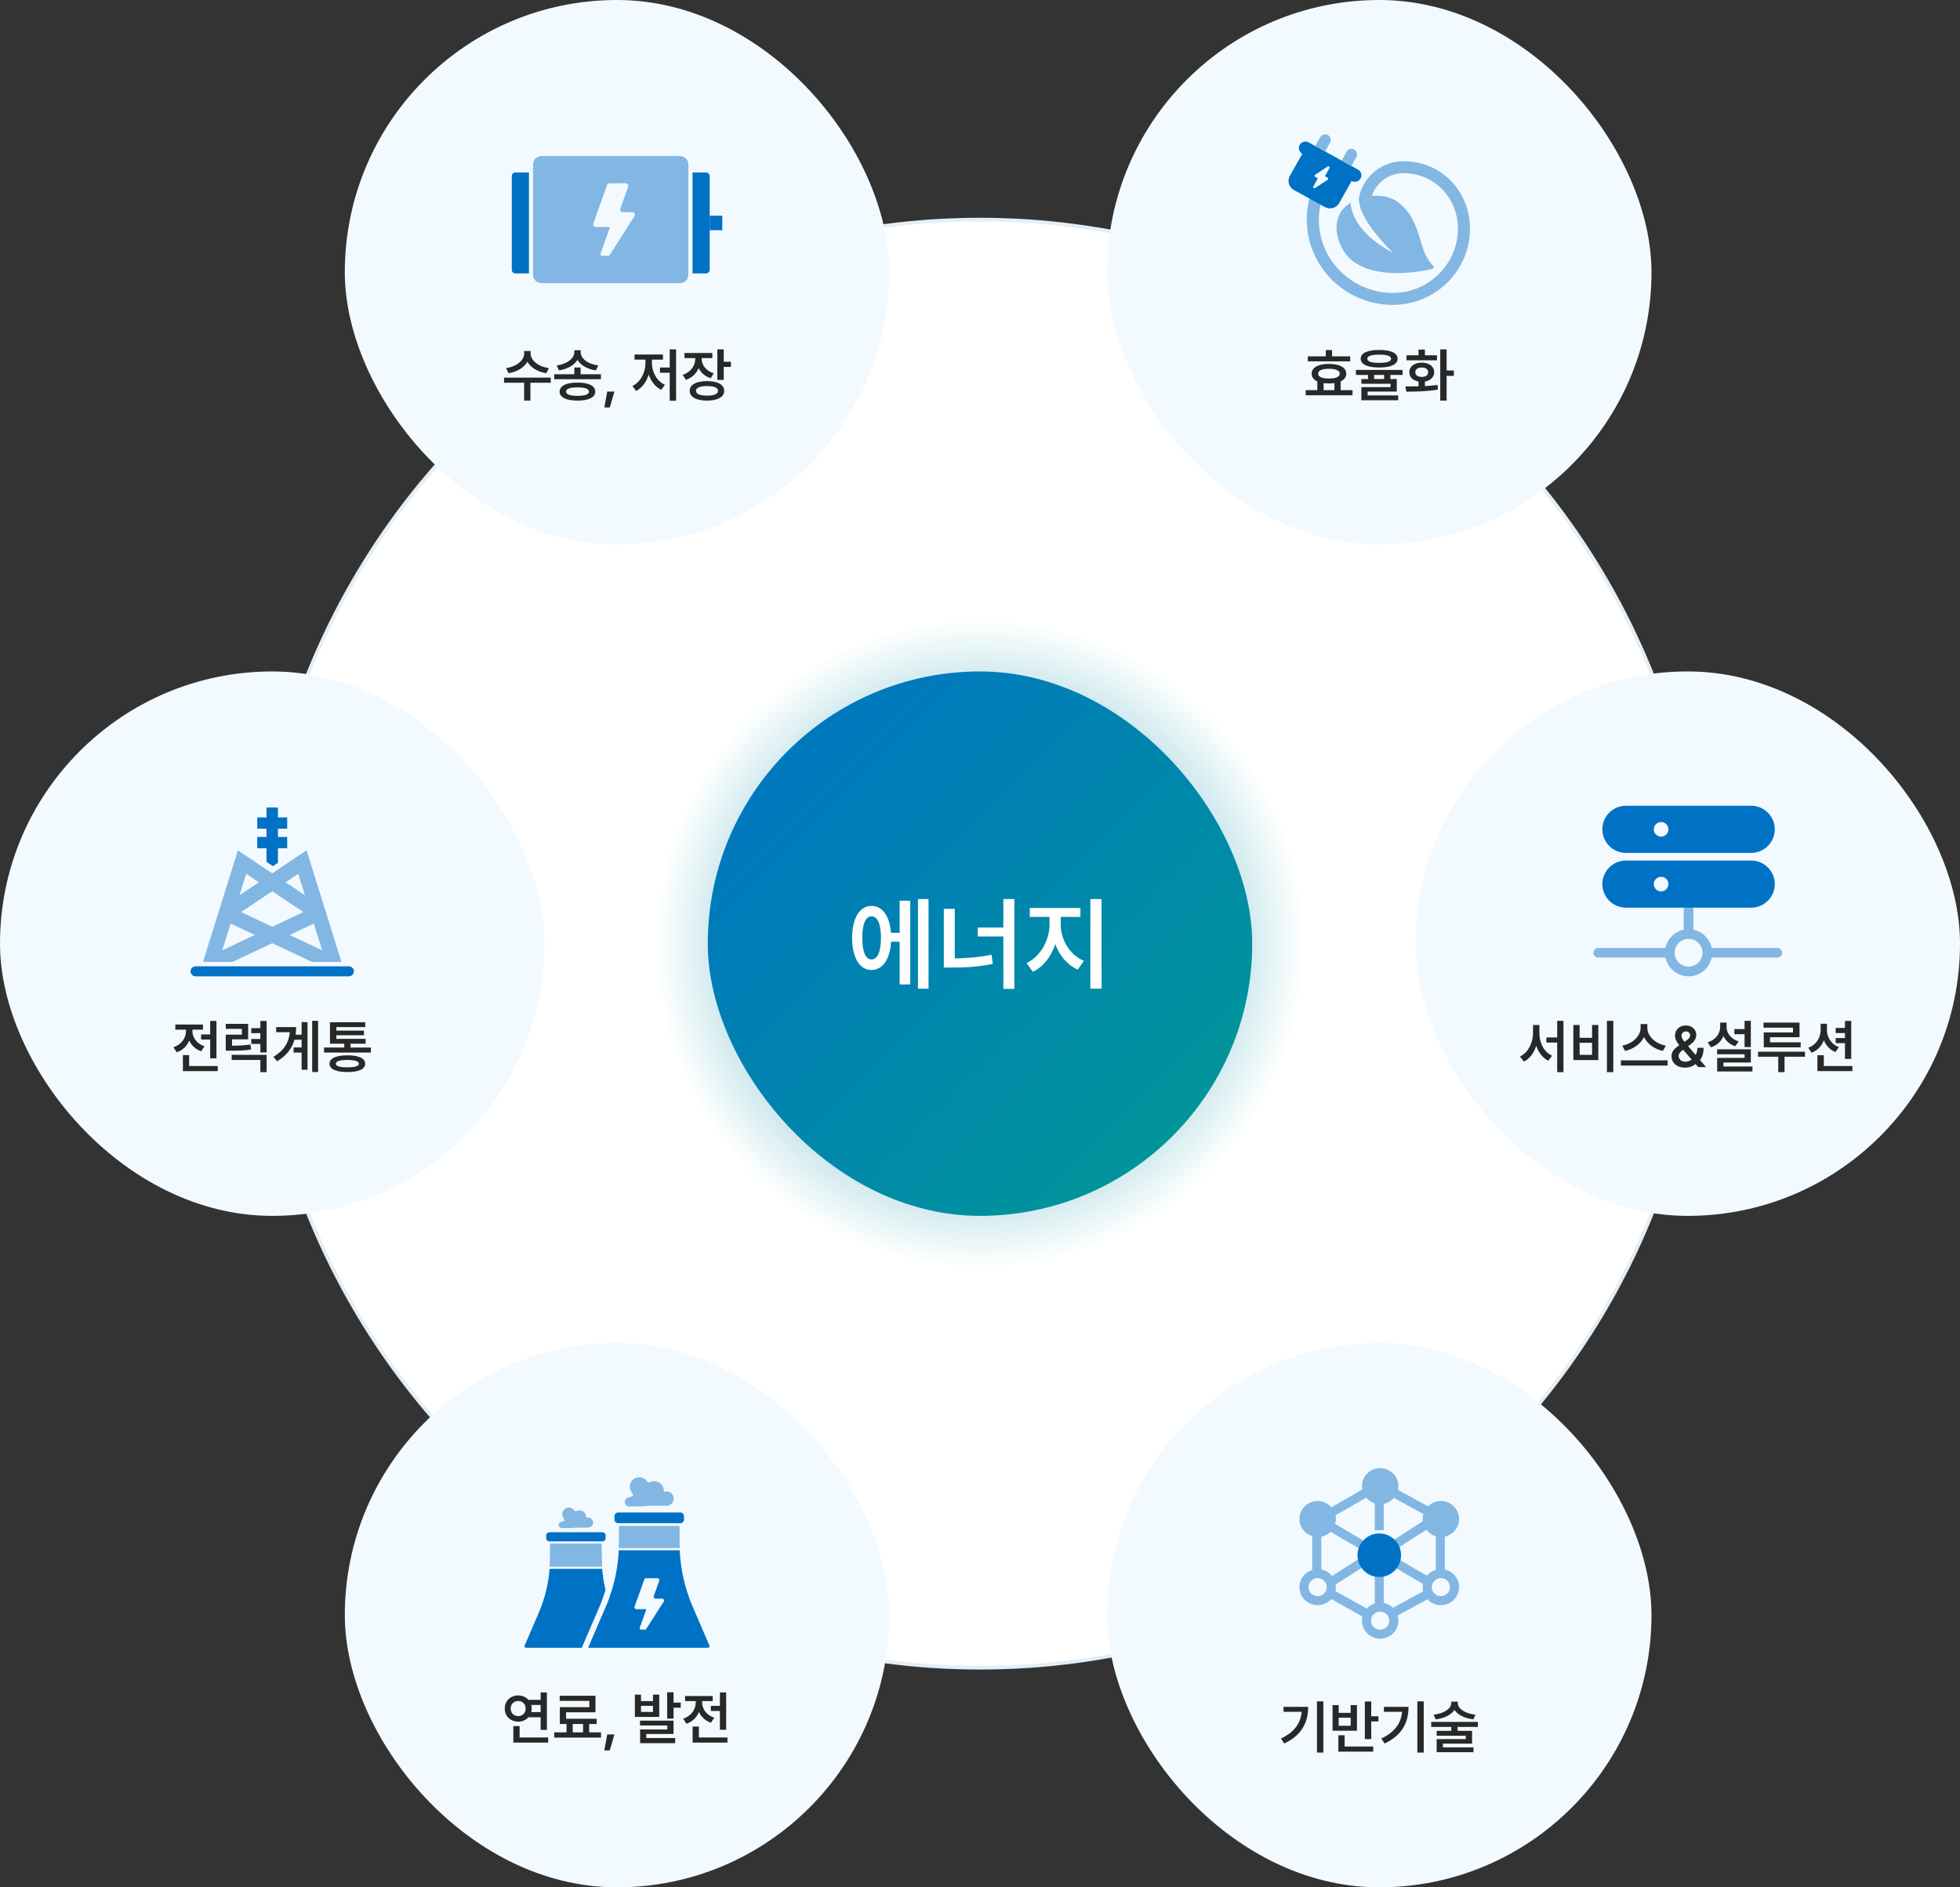 <svg width="540" height="520" viewBox="0 0 540 520" fill="none" xmlns="http://www.w3.org/2000/svg">
<rect x="0" y="0" width="540" height="520" fill="#333333" stroke="none"/>
<circle cx="270" cy="260" r="199.5" fill="white" stroke="#E3EEF6"/>
<circle opacity="0.8" cx="270" cy="260" r="137" fill="url(#paint0_radial_1899_7922)"/>
<rect x="195" y="185" width="150" height="150" rx="75" fill="url(#paint1_linear_1899_7922)"/>
<path d="M255.821 247.712V272.408H252.909V247.712H255.821ZM234.765 258.408C234.765 252.976 236.865 249.588 240.085 249.616C243.109 249.588 245.125 252.388 245.461 257.008H247.869V248.16H250.781V271.232H247.869V259.472H245.489C245.237 264.316 243.165 267.256 240.085 267.256C236.865 267.256 234.765 263.868 234.765 258.408ZM237.565 258.408C237.565 262.272 238.517 264.344 240.085 264.344C241.737 264.344 242.717 262.272 242.717 258.408C242.717 254.544 241.737 252.444 240.085 252.472C238.517 252.444 237.565 254.544 237.565 258.408ZM279.46 247.712V272.464H276.436V258.016H269.38V255.552H276.436V247.712H279.46ZM260.028 266.584V250.4H263.052V264.064C266.384 264.008 269.688 263.756 273.188 263.056L273.524 265.576C269.52 266.388 265.852 266.612 262.044 266.584H260.028ZM292.236 254.712C292.236 258.8 294.616 263.056 298.62 264.736L296.94 267.144C294.028 265.856 291.872 263.252 290.752 260.116C289.632 263.504 287.448 266.388 284.564 267.76L282.828 265.352C286.72 263.56 289.156 258.94 289.156 254.712V252.64H283.724V250.176H297.668V252.64H292.236V254.712ZM300.412 272.408V247.712H303.492V272.408H300.412Z" fill="white"/>
<rect x="95" width="150" height="150" rx="75" fill="#F3FAFF"/>
<path d="M187.386 43H149.14C147.883 43 146.863 44.016 146.863 45.27V75.73C146.863 76.984 147.883 78 149.14 78H187.386C188.644 78 189.664 76.984 189.664 75.73V45.27C189.664 44.016 188.644 43 187.386 43Z" fill="#82B7E3"/>
<path d="M190.795 47.519H194.529C195.08 47.519 195.528 47.965 195.528 48.515V74.344C195.528 74.894 195.08 75.34 194.529 75.34H190.795V47.519Z" fill="#0072C6"/>
<path d="M141.999 47.519H145.733V75.339H141.999C141.448 75.339 141 74.893 141 74.343V48.514C141 47.964 141.448 47.519 141.999 47.519Z" fill="#0072C6"/>
<path d="M199 59.429H195.527V63.429H199V59.429Z" fill="#0072C6"/>
<path d="M167.984 62.791L165.465 69.825C165.347 70.151 165.59 70.494 165.938 70.494H167.544C167.715 70.494 167.875 70.406 167.968 70.261L174.79 59.58C175.102 59.093 174.75 58.455 174.171 58.455H171.593C171.086 58.455 170.731 57.954 170.902 57.477L173.05 51.483C173.221 51.006 172.866 50.505 172.359 50.505H167.946C167.637 50.505 167.359 50.699 167.255 50.99L163.467 61.565C163.296 62.041 163.651 62.543 164.158 62.543H167.81C167.939 62.543 168.028 62.669 167.985 62.79L167.984 62.791Z" fill="#F3FAFF"/>
<path d="M146.199 97.448C146.215 99.208 148.199 101.016 151.223 101.416L150.519 102.824C148.135 102.456 146.231 101.272 145.303 99.672C144.375 101.272 142.487 102.456 140.119 102.824L139.415 101.416C142.407 101.016 144.391 99.224 144.407 97.448V96.712H146.199V97.448ZM138.871 105.448V104.04H151.735V105.448H146.135V110.376H144.407V105.448H138.871ZM159.963 101.256V103.112H165.563V104.488H152.699V103.112H158.235V101.256H159.963ZM153.371 100.68C156.299 100.312 158.219 98.712 158.235 97.032V96.488H159.995V97.032C159.979 98.76 161.883 100.312 164.827 100.68L164.155 102.056C161.851 101.704 159.995 100.648 159.099 99.16C158.187 100.648 156.331 101.704 154.011 102.056L153.371 100.68ZM154.171 107.912C154.187 106.296 156.027 105.4 159.099 105.416C162.171 105.4 163.995 106.296 163.995 107.912C163.995 109.496 162.171 110.376 159.099 110.376C156.027 110.376 154.187 109.496 154.171 107.912ZM155.963 107.912C155.947 108.664 157.035 109.064 159.099 109.064C161.147 109.064 162.251 108.664 162.267 107.912C162.251 107.112 161.147 106.728 159.099 106.728C157.035 106.728 155.947 107.112 155.963 107.912ZM169.279 107.88L167.999 112.264H166.495L167.295 107.88H169.279ZM186.273 96.264V110.408H184.513V102.696H181.825V101.256H184.513V96.264H186.273ZM174.241 106.344C176.497 105.272 177.825 102.6 177.825 100.008V99.08H174.817V97.672H182.657V99.08H179.617V100.008C179.601 102.456 180.929 105.032 183.201 106.024L182.177 107.4C180.529 106.632 179.361 105.064 178.737 103.208C178.113 105.192 176.913 106.872 175.265 107.72L174.241 106.344ZM193.317 98.824C193.317 100.536 194.437 102.168 196.645 102.856L195.813 104.2C194.229 103.704 193.109 102.696 192.485 101.432C191.845 102.92 190.661 104.088 188.965 104.648L188.101 103.272C190.373 102.536 191.557 100.712 191.557 98.824V98.664H188.581V97.256H196.261V98.664H193.317V98.824ZM190.021 107.688C190.021 105.992 191.845 105 194.789 105C197.733 105 199.525 105.992 199.525 107.688C199.525 109.368 197.733 110.376 194.789 110.376C191.845 110.376 190.021 109.368 190.021 107.688ZM191.749 107.688C191.749 108.552 192.853 109.016 194.789 109C196.725 109.016 197.813 108.552 197.829 107.688C197.813 106.824 196.725 106.36 194.789 106.376C192.853 106.36 191.749 106.824 191.749 107.688ZM197.637 104.68V96.264H199.397V99.656H201.381V101.096H199.397V104.68H197.637Z" fill="#282828"/>
<rect x="95" y="370" width="150" height="150" rx="75" fill="#F3FAFF"/>
<path d="M195.463 453.394L190.85 442.694C188.723 437.76 187.513 432.488 187.273 427.135H170.475C170.308 430.862 169.659 434.548 168.569 438.11C168.093 439.663 167.542 441.196 166.897 442.694L162.023 454H195.061C195.376 454 195.588 453.68 195.464 453.393L195.463 453.394Z" fill="#0072C6"/>
<path d="M187.227 423.828V420.426H170.517V423.828C170.517 424.735 170.502 425.642 170.473 426.547H187.272C187.242 425.642 187.227 424.735 187.227 423.828Z" fill="#82B7E3"/>
<path d="M170.309 416.728H187.438C187.999 416.728 188.454 417.18 188.454 417.738V418.669C188.454 419.226 187.999 419.679 187.439 419.679H170.31C169.748 419.679 169.293 419.226 169.293 418.668V417.737C169.293 417.18 169.748 416.728 170.309 416.728Z" fill="#0072C6"/>
<path d="M165.982 424.685H151.352C150.873 424.685 150.484 424.299 150.484 423.823V423.027C150.484 422.55 150.873 422.165 151.352 422.165H165.982C166.462 422.165 166.85 422.551 166.85 423.027V423.823C166.85 424.299 166.461 424.685 165.982 424.685Z" fill="#0072C6"/>
<path d="M165.915 432.247H151.421C151.102 436.408 150.097 440.496 148.437 444.344L144.536 453.393C144.412 453.68 144.624 454 144.939 454H160.285L165.159 442.694C165.805 441.196 166.355 439.663 166.83 438.11C166.373 436.184 166.065 434.224 165.913 432.247H165.915Z" fill="#0072C6"/>
<path d="M165.803 427.605V425.275H151.531V427.605C151.531 428.967 151.494 430.326 151.42 431.679H165.913C165.839 430.326 165.803 428.967 165.803 427.605Z" fill="#82B7E3"/>
<path d="M178.034 443.533L176.244 448.514C176.161 448.745 176.334 448.988 176.58 448.988H177.721C177.843 448.988 177.956 448.926 178.022 448.824L182.869 441.258C183.089 440.913 182.84 440.461 182.428 440.461H180.598C180.237 440.461 179.985 440.106 180.107 439.769L181.633 435.522C181.754 435.185 181.502 434.83 181.142 434.83H178.008C177.788 434.83 177.591 434.967 177.517 435.173L174.826 442.663C174.705 443.001 174.956 443.356 175.317 443.356H177.912C178.003 443.356 178.066 443.445 178.035 443.531L178.034 443.533Z" fill="#F3FAFF"/>
<path d="M183.897 410.923C184.877 411.056 185.62 411.897 185.62 412.887C185.62 413.798 185.003 414.584 184.11 414.804C183.952 414.852 183.794 414.867 183.628 414.867H179.131C179.043 414.859 178.941 414.851 178.822 414.851C178.467 414.851 178.222 415.055 176.34 415.055H175.7C174.649 415.055 174.396 415.086 173.4 415.086C172.696 415.086 172.127 414.513 172.127 413.821C172.127 413.264 172.483 412.777 173.012 412.611L174.506 412.139L173.795 410.756C173.605 410.387 173.51 409.994 173.51 409.585C173.51 408.156 174.672 407 176.111 407C176.838 407 177.542 407.314 178.041 407.857L178.618 408.493L179.44 408.226C179.701 408.14 179.978 408.101 180.262 408.101C181.401 408.101 182.42 408.84 182.776 409.908L182.926 410.93L183.899 410.922L183.897 410.923Z" fill="#82B7E3"/>
<path d="M162.201 418.12C162.89 418.214 163.413 418.805 163.413 419.501C163.413 420.142 162.973 420.694 162.351 420.849C162.24 420.877 162.123 420.893 162.012 420.893H158.85C158.789 420.883 158.717 420.877 158.634 420.877C158.384 420.877 158.211 421.026 156.889 421.026H156.433C155.7 421.026 155.517 421.043 154.822 421.043C154.328 421.043 153.922 420.646 153.922 420.153C153.922 419.767 154.178 419.424 154.55 419.308L155.594 418.977L155.1 418.005C154.966 417.745 154.9 417.469 154.9 417.182C154.9 416.176 155.717 415.359 156.722 415.359C157.24 415.359 157.734 415.58 158.084 415.966L158.489 416.414L159.067 416.226C159.251 416.165 159.445 416.138 159.64 416.138C160.44 416.138 161.162 416.657 161.412 417.408L161.518 418.127L162.202 418.121L162.201 418.12Z" fill="#82B7E3"/>
<path d="M150.679 466.296V476.632H148.951V473.144H145.591C144.919 473.896 143.911 474.36 142.775 474.36C140.647 474.36 139.047 472.84 139.063 470.744C139.047 468.648 140.647 467.128 142.775 467.128C143.911 467.128 144.919 467.592 145.591 468.344H148.951V466.296H150.679ZM140.695 470.744C140.711 472.008 141.575 472.808 142.775 472.824C143.943 472.808 144.823 472.008 144.823 470.744C144.823 469.48 143.943 468.68 142.775 468.664C141.575 468.68 140.711 469.48 140.695 470.744ZM141.431 480.12V475.576H143.159V478.712H151.031V480.12H141.431ZM146.359 471.736H148.951V469.752H146.359C146.439 470.056 146.487 470.392 146.487 470.744C146.487 471.096 146.439 471.432 146.359 471.736ZM165.595 477.304V478.744H152.699V477.304H156.091V475H154.235V470.36H162.363V468.632H154.203V467.224H164.059V471.768H155.963V473.56H164.379V475H162.331V477.304H165.595ZM157.787 477.304H160.635V475H157.787V477.304ZM169.279 477.88L167.999 482.264H166.495L167.295 477.88H169.279ZM176.609 466.904V468.696H179.905V466.904H181.633V473.048H174.913V466.904H176.609ZM176.321 475.416V474.072H185.569V477.752H178.049V478.872H186.017V480.28H176.353V476.504H183.841V475.416H176.321ZM176.609 471.672H179.905V470.008H176.609V471.672ZM183.809 473.496V466.264H185.569V469.112H187.553V470.52H185.569V473.496H183.809ZM200.069 466.296V476.6H198.341V471.416H195.845V470.008H198.341V466.296H200.069ZM188.229 473.528C190.469 472.808 191.669 470.952 191.685 469.08V468.696H188.741V467.288H196.357V468.696H193.445V469.08C193.445 470.792 194.581 472.552 196.773 473.272L195.877 474.648C194.309 474.12 193.189 473.032 192.581 471.704C191.957 473.176 190.789 474.36 189.125 474.936L188.229 473.528ZM190.821 480.12V475.704H192.549V478.712H200.421V480.12H190.821Z" fill="#282828"/>
<rect y="185" width="150" height="150" rx="75" fill="#F3FAFF"/>
<path d="M77.064 237.988V234.21H79.321C79.482 234.21 79.612 234.081 79.612 233.922V230.412C79.612 230.252 79.481 230.124 79.321 230.124H77.064V228.811H79.321C79.482 228.811 79.612 228.682 79.612 228.523V225.012C79.612 224.853 79.481 224.725 79.321 224.725H77.064V222.288C77.064 222.129 76.934 222 76.774 222H73.229C73.068 222 72.938 222.129 72.938 222.288V224.725H70.681C70.52 224.725 70.391 224.854 70.391 225.012V228.523C70.391 228.682 70.521 228.811 70.681 228.811H72.938V230.124H70.681C70.52 230.124 70.391 230.253 70.391 230.412V233.922C70.391 234.081 70.521 234.21 70.681 234.21H72.938V237.726L75.197 239.238L77.065 237.988H77.064Z" fill="#0072C6" stroke="#F3FAFF" stroke-width="0.969" stroke-miterlimit="10"/>
<path d="M84.462 234.289L94.072 265.025H85.935L75.003 259.866L64.065 265.025H55.928L65.538 234.289L72.739 239.114L75.003 240.624L76.866 239.373L84.463 234.289H84.462ZM88.752 261.826L86.453 254.465L79.799 257.6L88.752 261.826ZM84.007 246.654L82.162 240.762L78.688 243.091L84.008 246.654H84.007ZM75.002 255.341L83.571 251.294L75.002 245.559L66.428 251.294L75.002 255.341ZM65.992 246.654L71.318 243.091L67.837 240.762L65.992 246.654ZM61.248 261.826L70.207 257.601L63.553 254.466L61.248 261.827L61.248 261.826Z" fill="#82B7E3"/>
<path d="M96.105 266.238H53.895C53.124 266.238 52.5 266.856 52.5 267.619C52.5 268.382 53.124 269 53.895 269H96.105C96.876 269 97.5 268.382 97.5 267.619C97.5 266.856 96.876 266.238 96.105 266.238Z" fill="#0072C6"/>
<path d="M59.632 281.296V291.6H57.904V286.416H55.408V285.008H57.904V281.296H59.632ZM47.792 288.528C50.032 287.808 51.232 285.952 51.248 284.08V283.696H48.304V282.288H55.92V283.696H53.008V284.08C53.008 285.792 54.144 287.552 56.336 288.272L55.44 289.648C53.872 289.12 52.752 288.032 52.144 286.704C51.52 288.176 50.352 289.36 48.688 289.936L47.792 288.528ZM50.384 295.12V290.704H52.112V293.712H59.984V295.12H50.384ZM68.372 282.096V286.352H63.924V288.112C66.196 288.096 67.492 288.032 69.012 287.76L69.172 289.168C67.492 289.44 66.02 289.488 63.252 289.488H62.196V285.072H66.644V283.472H62.196V282.096H68.372ZM63.828 292.048V290.64H73.46V295.408H71.732V292.048H63.828ZM69.236 287.632V286.256H71.732V284.656H69.236V283.28H71.732V281.296H73.46V289.968H71.732V287.632H69.236ZM87.64 281.264V295.376H86.008V281.264H87.64ZM75.32 291.184C78.248 289.44 79.592 287.232 79.848 284.4H76.088V282.992H81.592C81.592 283.712 81.544 284.4 81.432 285.072H83.096V281.616H84.728V294.736H83.096V290H80.888V288.592H83.096V286.48H81.128C80.456 288.832 78.984 290.832 76.344 292.4L75.32 291.184ZM102.172 288.624V290H89.276V288.624H94.844V287.568H90.908V281.648H100.636V282.992H92.668V283.952H100.284V285.232H92.668V286.224H100.732V287.568H96.572V288.624H102.172ZM90.78 293.072C90.796 291.584 92.572 290.768 95.708 290.768C98.828 290.768 100.604 291.584 100.604 293.072C100.604 294.576 98.828 295.376 95.708 295.376C92.572 295.376 90.796 294.576 90.78 293.072ZM92.54 293.072C92.524 293.76 93.596 294.08 95.708 294.064C97.804 294.08 98.86 293.76 98.876 293.072C98.86 292.4 97.804 292.064 95.708 292.048C93.596 292.064 92.524 292.4 92.54 293.072Z" fill="#282828"/>
<rect x="390" y="185" width="150" height="150" rx="75" fill="#F3FAFF"/>
<path d="M465.218 258.682C464.477 258.682 463.877 258.084 463.877 257.345V250.467C463.877 249.728 464.477 249.13 465.218 249.13C465.959 249.13 466.559 249.728 466.559 250.467V257.345C466.559 258.084 465.959 258.682 465.218 258.682Z" fill="#82B7E3"/>
<path d="M482.461 222H447.973C444.382 222 441.461 224.915 441.461 228.496C441.461 232.077 444.382 234.992 447.973 234.992H482.461C486.053 234.992 488.975 232.077 488.975 228.496C488.975 224.915 486.053 222 482.461 222Z" fill="#0072C6"/>
<path d="M482.462 237.093H447.973C444.382 237.093 441.459 240.007 441.459 243.589C441.459 247.17 444.382 250.085 447.973 250.085H482.462C486.053 250.085 488.976 247.169 488.976 243.589C488.976 240.008 486.053 237.093 482.462 237.093Z" fill="#0072C6"/>
<path d="M489.66 263.841H470.692C469.951 263.841 469.352 263.243 469.352 262.504C469.352 261.765 469.951 261.167 470.692 261.167H489.66C490.401 261.167 491.001 261.765 491.001 262.504C491.001 263.243 490.401 263.841 489.66 263.841Z" fill="#82B7E3"/>
<path d="M465.217 269C461.626 269 458.703 266.084 458.703 262.504C458.703 258.923 461.627 256.008 465.217 256.008C468.808 256.008 471.732 258.923 471.732 262.504C471.732 266.084 468.808 269 465.217 269ZM465.217 258.682C463.103 258.682 461.385 260.396 461.385 262.503C461.385 264.611 463.104 266.324 465.217 266.324C467.331 266.324 469.049 264.611 469.049 262.503C469.049 260.396 467.331 258.682 465.217 258.682Z" fill="#82B7E3"/>
<path d="M459.309 263.841H440.341C439.6 263.841 439 263.243 439 262.504C439 261.765 439.6 261.167 440.341 261.167H459.309C460.049 261.167 460.649 261.765 460.649 262.504C460.649 263.243 460.049 263.841 459.309 263.841Z" fill="#82B7E3"/>
<path d="M459.662 228.496C459.662 229.604 458.761 230.502 457.65 230.502C456.539 230.502 455.639 229.604 455.639 228.496C455.639 227.388 456.539 226.49 457.65 226.49C458.761 226.49 459.662 227.388 459.662 228.496Z" fill="#F3FAFF"/>
<path d="M459.662 243.589C459.662 244.697 458.761 245.595 457.65 245.595C456.539 245.595 455.639 244.697 455.639 243.589C455.639 242.482 456.539 241.583 457.65 241.583C458.761 241.583 459.662 242.482 459.662 243.589Z" fill="#F3FAFF"/>
<path d="M424.126 284.656C424.11 287.28 425.374 289.856 427.614 290.864L426.558 292.24C424.974 291.456 423.854 289.968 423.246 288.128C422.638 290.064 421.486 291.68 419.87 292.496L418.75 291.088C421.054 290.016 422.334 287.296 422.366 284.656V282.416H424.126V284.656ZM426.046 287.248V285.84H429.022V281.264H430.75V295.408H429.022V287.248H426.046ZM444.482 281.264V295.408H442.722V281.264H444.482ZM433.474 292.08V282.416H435.202V285.936H438.626V282.416H440.354V292.08H433.474ZM435.202 290.64H438.626V287.312H435.202V290.64ZM453.862 283.216C453.846 285.392 455.99 287.584 458.95 288.08L458.15 289.552C455.782 289.056 453.862 287.616 452.95 285.728C452.006 287.6 450.07 289.04 447.718 289.552L446.95 288.08C449.862 287.568 451.99 285.376 452.006 283.216V282.16H453.862V283.216ZM446.566 293.584V292.144H459.462V293.584H446.566ZM464.266 294.16C461.946 294.16 460.522 292.8 460.522 290.992C460.522 289.664 461.386 288.848 462.65 287.968C461.994 287.168 461.482 286.352 461.482 285.328C461.482 283.744 462.666 282.544 464.458 282.544C466.234 282.544 467.322 283.728 467.338 285.104C467.322 286.192 466.762 287.008 465.834 287.696L465.098 288.24L467.162 290.656C467.466 290.096 467.658 289.44 467.658 288.688H469.354C469.37 290.24 468.938 291.344 468.378 292.08L470.026 294H467.882L467.146 293.152C466.346 293.856 465.258 294.16 464.266 294.16ZM462.474 290.896C462.474 291.808 463.194 292.528 464.33 292.528C464.922 292.528 465.546 292.32 466.074 291.92L463.706 289.232L463.53 289.36C462.778 289.92 462.474 290.512 462.474 290.896ZM463.274 285.36C463.258 285.888 463.61 286.416 464.09 287.024L464.746 286.576C465.322 286.176 465.642 285.776 465.642 285.2C465.642 284.704 465.194 284.176 464.49 284.176C463.754 284.176 463.258 284.752 463.274 285.36ZM482.374 281.264V288.496H480.646V284.944H477.83V283.536H480.646V281.264H482.374ZM470.47 287.184C472.742 286.496 473.926 284.768 473.926 282.864V281.744H475.686V282.864C475.67 284.592 476.806 286.256 479.014 286.928L478.086 288.272C476.55 287.76 475.446 286.752 474.822 285.472C474.214 286.912 473.062 288.016 471.398 288.56L470.47 287.184ZM473.094 295.216V291.472H480.646V290.48H473.094V289.104H482.374V292.752H474.822V293.84H482.822V295.216H473.094ZM495.786 281.744V285.776H487.658V287.184H496.106V288.56H485.93V284.464H493.994V283.152H485.866V281.744H495.786ZM484.362 291.152V289.776H497.29V291.152H491.658V295.408H489.93V291.152H484.362ZM503.342 283.76C503.342 285.76 504.462 287.696 506.638 288.496L505.678 289.872C504.158 289.264 503.086 288.08 502.494 286.624C501.886 288.192 500.75 289.44 499.118 290.064L498.19 288.688C500.43 287.872 501.598 285.888 501.614 283.76V282.064H503.342V283.76ZM500.718 295.12V290.736H502.478V293.712H510.35V295.12H500.718ZM505.742 287.408V286H508.302V284.624H505.742V283.216H508.302V281.296H510.03V291.76H508.302V287.408H505.742Z" fill="#282828"/>
<rect x="305" width="150" height="150" rx="75" fill="#F3FAFF"/>
<path d="M372.554 55.617C376.102 53.559 381.83 53.119 385.252 55.768C392.08 61.062 390.37 68.849 394.828 73.205C395.124 73.498 394.961 74.019 394.542 74.112C391.022 74.927 379.322 77.09 372.515 71.798C368.454 68.64 365.354 59.435 372.554 55.617Z" fill="#82B7E3"/>
<path d="M364.217 54.705C363.658 56.534 363.359 58.485 363.359 60.495C363.359 71.638 372.511 80.701 383.762 80.701C393.635 80.701 401.668 72.746 401.668 62.969C401.668 54.554 395.201 47.711 386.677 47.711C381.628 47.711 377.516 51.783 377.516 56.783C377.516 59.283 378.544 61.556 380.205 63.197C380.829 63.819 380.869 64.812 380.274 65.468C379.628 66.186 378.513 66.196 377.828 65.516C375.577 63.278 374.185 60.191 374.185 56.783C374.185 49.949 379.775 44.412 386.677 44.412C397.097 44.412 404.999 52.673 404.999 62.969C404.999 74.585 395.492 84 383.762 84C370.654 84 360.027 73.477 360.027 60.495C360.027 57.922 360.444 55.448 361.22 53.128L363.359 52.66L364.217 54.705Z" fill="#82B7E3"/>
<path d="M374.152 46.726L360.545 39.231C359.669 38.749 358.564 39.06 358.077 39.927C357.59 40.795 357.905 41.889 358.781 42.371L358.788 42.375L355.364 48.469C354.59 49.849 355.091 51.588 356.484 52.355L365.035 57.065C366.428 57.832 368.184 57.336 368.959 55.957L372.382 49.862L372.389 49.866C373.265 50.348 374.37 50.037 374.857 49.169C375.344 48.302 375.029 47.208 374.153 46.726H374.152Z" fill="#0072C6"/>
<path d="M365.765 48.946L365.025 48.539L366.278 46.307C366.451 46.001 366.09 45.672 365.796 45.867L362.319 48.172C362.11 48.311 362.123 48.62 362.343 48.742L363.083 49.149L361.83 51.38C361.658 51.686 362.018 52.015 362.312 51.82L365.789 49.515C365.998 49.377 365.985 49.068 365.765 48.946Z" fill="#F3FAFF"/>
<path d="M365.069 41.721L366.443 39.274C366.858 38.535 366.59 37.604 365.844 37.193C365.098 36.782 364.158 37.048 363.743 37.787L362.369 40.234L365.069 41.721Z" fill="#82B7E3"/>
<path d="M372.327 45.722L373.701 43.275C374.116 42.536 373.848 41.605 373.102 41.194C372.356 40.783 371.416 41.049 371.001 41.788L369.627 44.235L372.327 45.722Z" fill="#82B7E3"/>
<path d="M372.138 54.273C372.138 54.273 370.417 62.555 383.844 69.685C383.844 69.685 372.318 58.92 374.687 52.986L372.138 54.273Z" fill="#F3FAFF"/>
<path d="M371.994 98.184V99.56H360.314V98.184H365.274V96.456H367.002V98.184H371.994ZM359.738 108.904V107.496H362.938V105.096C361.93 104.632 361.37 103.896 361.37 102.952C361.37 101.256 363.194 100.264 366.138 100.264C369.082 100.264 370.906 101.256 370.906 102.952C370.906 103.896 370.362 104.616 369.37 105.08V107.496H372.634V108.904H359.738ZM363.162 102.952C363.146 103.832 364.234 104.296 366.138 104.296C368.026 104.296 369.114 103.832 369.114 102.952C369.114 102.072 368.026 101.608 366.138 101.608C364.234 101.608 363.146 102.072 363.162 102.952ZM364.666 107.496H367.642V105.544C367.178 105.608 366.682 105.64 366.138 105.64C365.61 105.64 365.114 105.608 364.666 105.56V107.496ZM379.998 96.424C383.198 96.408 385.054 97.272 385.054 98.824C385.054 100.408 383.198 101.256 379.998 101.256C376.766 101.256 374.894 100.408 374.878 98.824C374.894 97.272 376.766 96.408 379.998 96.424ZM373.566 103.304V101.928H386.43V103.304H383.07V104.424H384.83V107.88H376.798V108.936H385.214V110.28H375.07V106.664H383.102V105.736H375.07V104.424H376.894V103.304H373.566ZM376.702 98.824C376.702 99.608 377.822 99.976 379.998 99.976C382.158 99.976 383.278 99.608 383.262 98.824C383.278 98.104 382.158 97.704 379.998 97.704C377.822 97.704 376.702 98.104 376.702 98.824ZM378.59 104.424H381.342V103.304H378.59V104.424ZM398.562 96.264V102.088H400.546V103.56H398.562V110.376H396.802V96.264H398.562ZM387.202 106.472C388.274 106.472 389.522 106.472 390.818 106.44V105.112C389.282 104.856 388.274 103.896 388.29 102.568C388.274 100.968 389.682 99.912 391.714 99.912C393.714 99.912 395.138 100.968 395.138 102.568C395.138 103.896 394.114 104.856 392.578 105.128V106.376C393.762 106.312 394.946 106.216 396.066 106.056L396.162 107.336C393.138 107.88 389.874 107.896 387.458 107.912L387.202 106.472ZM387.49 99.272V97.896H390.818V96.328H392.578V97.896H395.906V99.272H387.49ZM389.922 102.568C389.922 103.368 390.642 103.848 391.714 103.848C392.77 103.848 393.474 103.368 393.474 102.568C393.474 101.736 392.77 101.24 391.714 101.256C390.642 101.24 389.922 101.736 389.922 102.568Z" fill="#282828"/>
<rect x="305" y="370" width="150" height="150" rx="75" fill="#F3FAFF"/>
<path d="M398.074 432.448V423.379C400.316 422.88 401.999 420.901 401.999 418.533C401.999 415.789 399.746 413.558 396.975 413.558C395.592 413.558 394.338 414.114 393.429 415.013L385.165 410.49C385.234 410.161 385.271 409.823 385.271 409.475C385.271 406.731 383.018 404.5 380.247 404.5C377.477 404.5 375.223 406.731 375.223 409.475C375.223 409.788 375.261 410.092 375.317 410.389L366.808 415.296C365.886 414.241 364.541 413.558 363.024 413.558C360.253 413.558 358 415.789 358 418.533C358 420.758 359.493 422.625 361.532 423.258V432.569C359.493 433.203 358 435.069 358 437.295C358 440.039 360.254 442.27 363.024 442.27C364.517 442.27 365.844 441.609 366.765 440.583L375.372 445.379C375.283 445.749 375.224 446.129 375.224 446.525C375.224 449.269 377.477 451.5 380.248 451.5C383.018 451.5 385.272 449.269 385.272 446.525C385.272 446.04 385.18 445.581 385.048 445.136L393.284 440.642C394.203 441.635 395.511 442.269 396.976 442.269C399.747 442.269 402 440.038 402 437.294C402 434.926 400.316 432.947 398.074 432.448ZM383.775 442.991C383.096 442.326 382.227 441.849 381.255 441.652V434.184H378.743V441.803C377.891 442.07 377.139 442.545 376.55 443.183L367.92 438.374C367.998 438.025 368.046 437.666 368.046 437.294C368.046 437.048 368.008 436.811 367.973 436.574L376.246 431.274C377.167 432.308 378.499 432.974 379.999 432.974C381.411 432.974 382.685 432.39 383.598 431.457L392.041 436.41C391.988 436.698 391.951 436.991 391.951 437.294C391.951 437.692 392.011 438.075 392.101 438.446L383.775 442.989V442.991ZM378.743 414.196V421.622H381.255V414.347C382.361 414.124 383.319 413.525 384.031 412.71L392.168 417.163C392.041 417.601 391.951 418.054 391.951 418.532C391.951 418.74 391.987 418.937 392.013 419.139L383.592 424.534C382.679 423.606 381.408 423.025 379.999 423.025C378.473 423.025 377.121 423.716 376.199 424.782L367.837 419.877C367.961 419.447 368.047 419.001 368.047 418.532C368.047 418.185 368.01 417.846 367.942 417.519L376.404 412.64C377.013 413.363 377.815 413.906 378.743 414.196ZM364.044 423.403C365.026 423.202 365.904 422.715 366.586 422.035L375.075 427.015C375.011 427.333 374.975 427.663 374.975 428C374.975 428.361 375.018 428.711 375.092 429.051L366.97 434.254C366.25 433.34 365.231 432.668 364.043 432.424L364.044 423.403ZM393.115 434.149L384.83 429.289C384.944 428.875 385.023 428.448 385.023 427.999C385.023 427.55 384.943 427.119 384.829 426.704L392.962 421.494C393.604 422.344 394.51 422.974 395.563 423.282V432.544C394.589 432.83 393.745 433.392 393.115 434.149ZM363.023 439.782C361.638 439.782 360.511 438.666 360.511 437.295C360.511 435.924 361.639 434.808 363.023 434.808C364.408 434.808 365.535 435.924 365.535 437.295C365.535 438.666 364.408 439.782 363.023 439.782ZM380.247 449.013C378.862 449.013 377.735 447.896 377.735 446.525C377.735 445.154 378.863 444.038 380.247 444.038C381.632 444.038 382.759 445.154 382.759 446.525C382.759 447.896 381.632 449.013 380.247 449.013ZM396.975 439.782C395.591 439.782 394.463 438.666 394.463 437.295C394.463 435.924 395.591 434.808 396.975 434.808C398.36 434.808 399.487 435.924 399.487 437.295C399.487 438.666 398.36 439.782 396.975 439.782Z" fill="#82B7E3"/>
<circle cx="380" cy="428.5" r="6" fill="#0072C6"/>
<path d="M364.6 468.764V482.876H362.84V468.764H364.6ZM352.92 479.004C356.6 477.244 358.312 474.86 358.632 471.644H353.624V470.268H360.408C360.392 474.476 358.76 478.044 353.816 480.38L352.92 479.004ZM377.788 468.796V472.86H379.772V474.3H377.788V479.164H376.028V468.796H377.788ZM367.132 476.86V469.788H368.828V471.932H372.124V469.788H373.852V476.86H367.132ZM368.732 482.62V478.108H370.46V481.212H378.332V482.62H368.732ZM368.828 475.484H372.124V473.276H368.828V475.484ZM392.256 468.764V482.876H390.496V468.764H392.256ZM380.576 479.004C384.256 477.244 385.968 474.86 386.288 471.644H381.28V470.268H388.064C388.048 474.476 386.416 478.044 381.472 480.38L380.576 479.004ZM401.636 469.212C401.62 470.732 403.556 472.108 406.5 472.444L405.924 473.724C403.54 473.452 401.636 472.492 400.724 471.132C399.812 472.492 397.908 473.452 395.556 473.724L394.948 472.444C397.908 472.108 399.828 470.732 399.844 469.212V468.828H401.636V469.212ZM394.308 475.804V474.428H407.172V475.804H401.572V476.892H405.572V480.412H397.54V481.436H405.956V482.78H395.812V479.164H403.844V478.236H395.812V476.892H399.844V475.804H394.308Z" fill="#282828"/>
<defs>
<radialGradient id="paint0_radial_1899_7922" cx="0" cy="0" r="1" gradientUnits="userSpaceOnUse" gradientTransform="translate(270 260) rotate(90) scale(98.44)">
<stop offset="0.55" stop-color="#0072C6" stop-opacity="0.5"/>
<stop offset="0.909" stop-color="#009A93" stop-opacity="0"/>
</radialGradient>
<linearGradient id="paint1_linear_1899_7922" x1="195" y1="185" x2="345" y2="335" gradientUnits="userSpaceOnUse">
<stop stop-color="#0072C6"/>
<stop offset="1" stop-color="#009A93"/>
</linearGradient>
</defs>
</svg>
